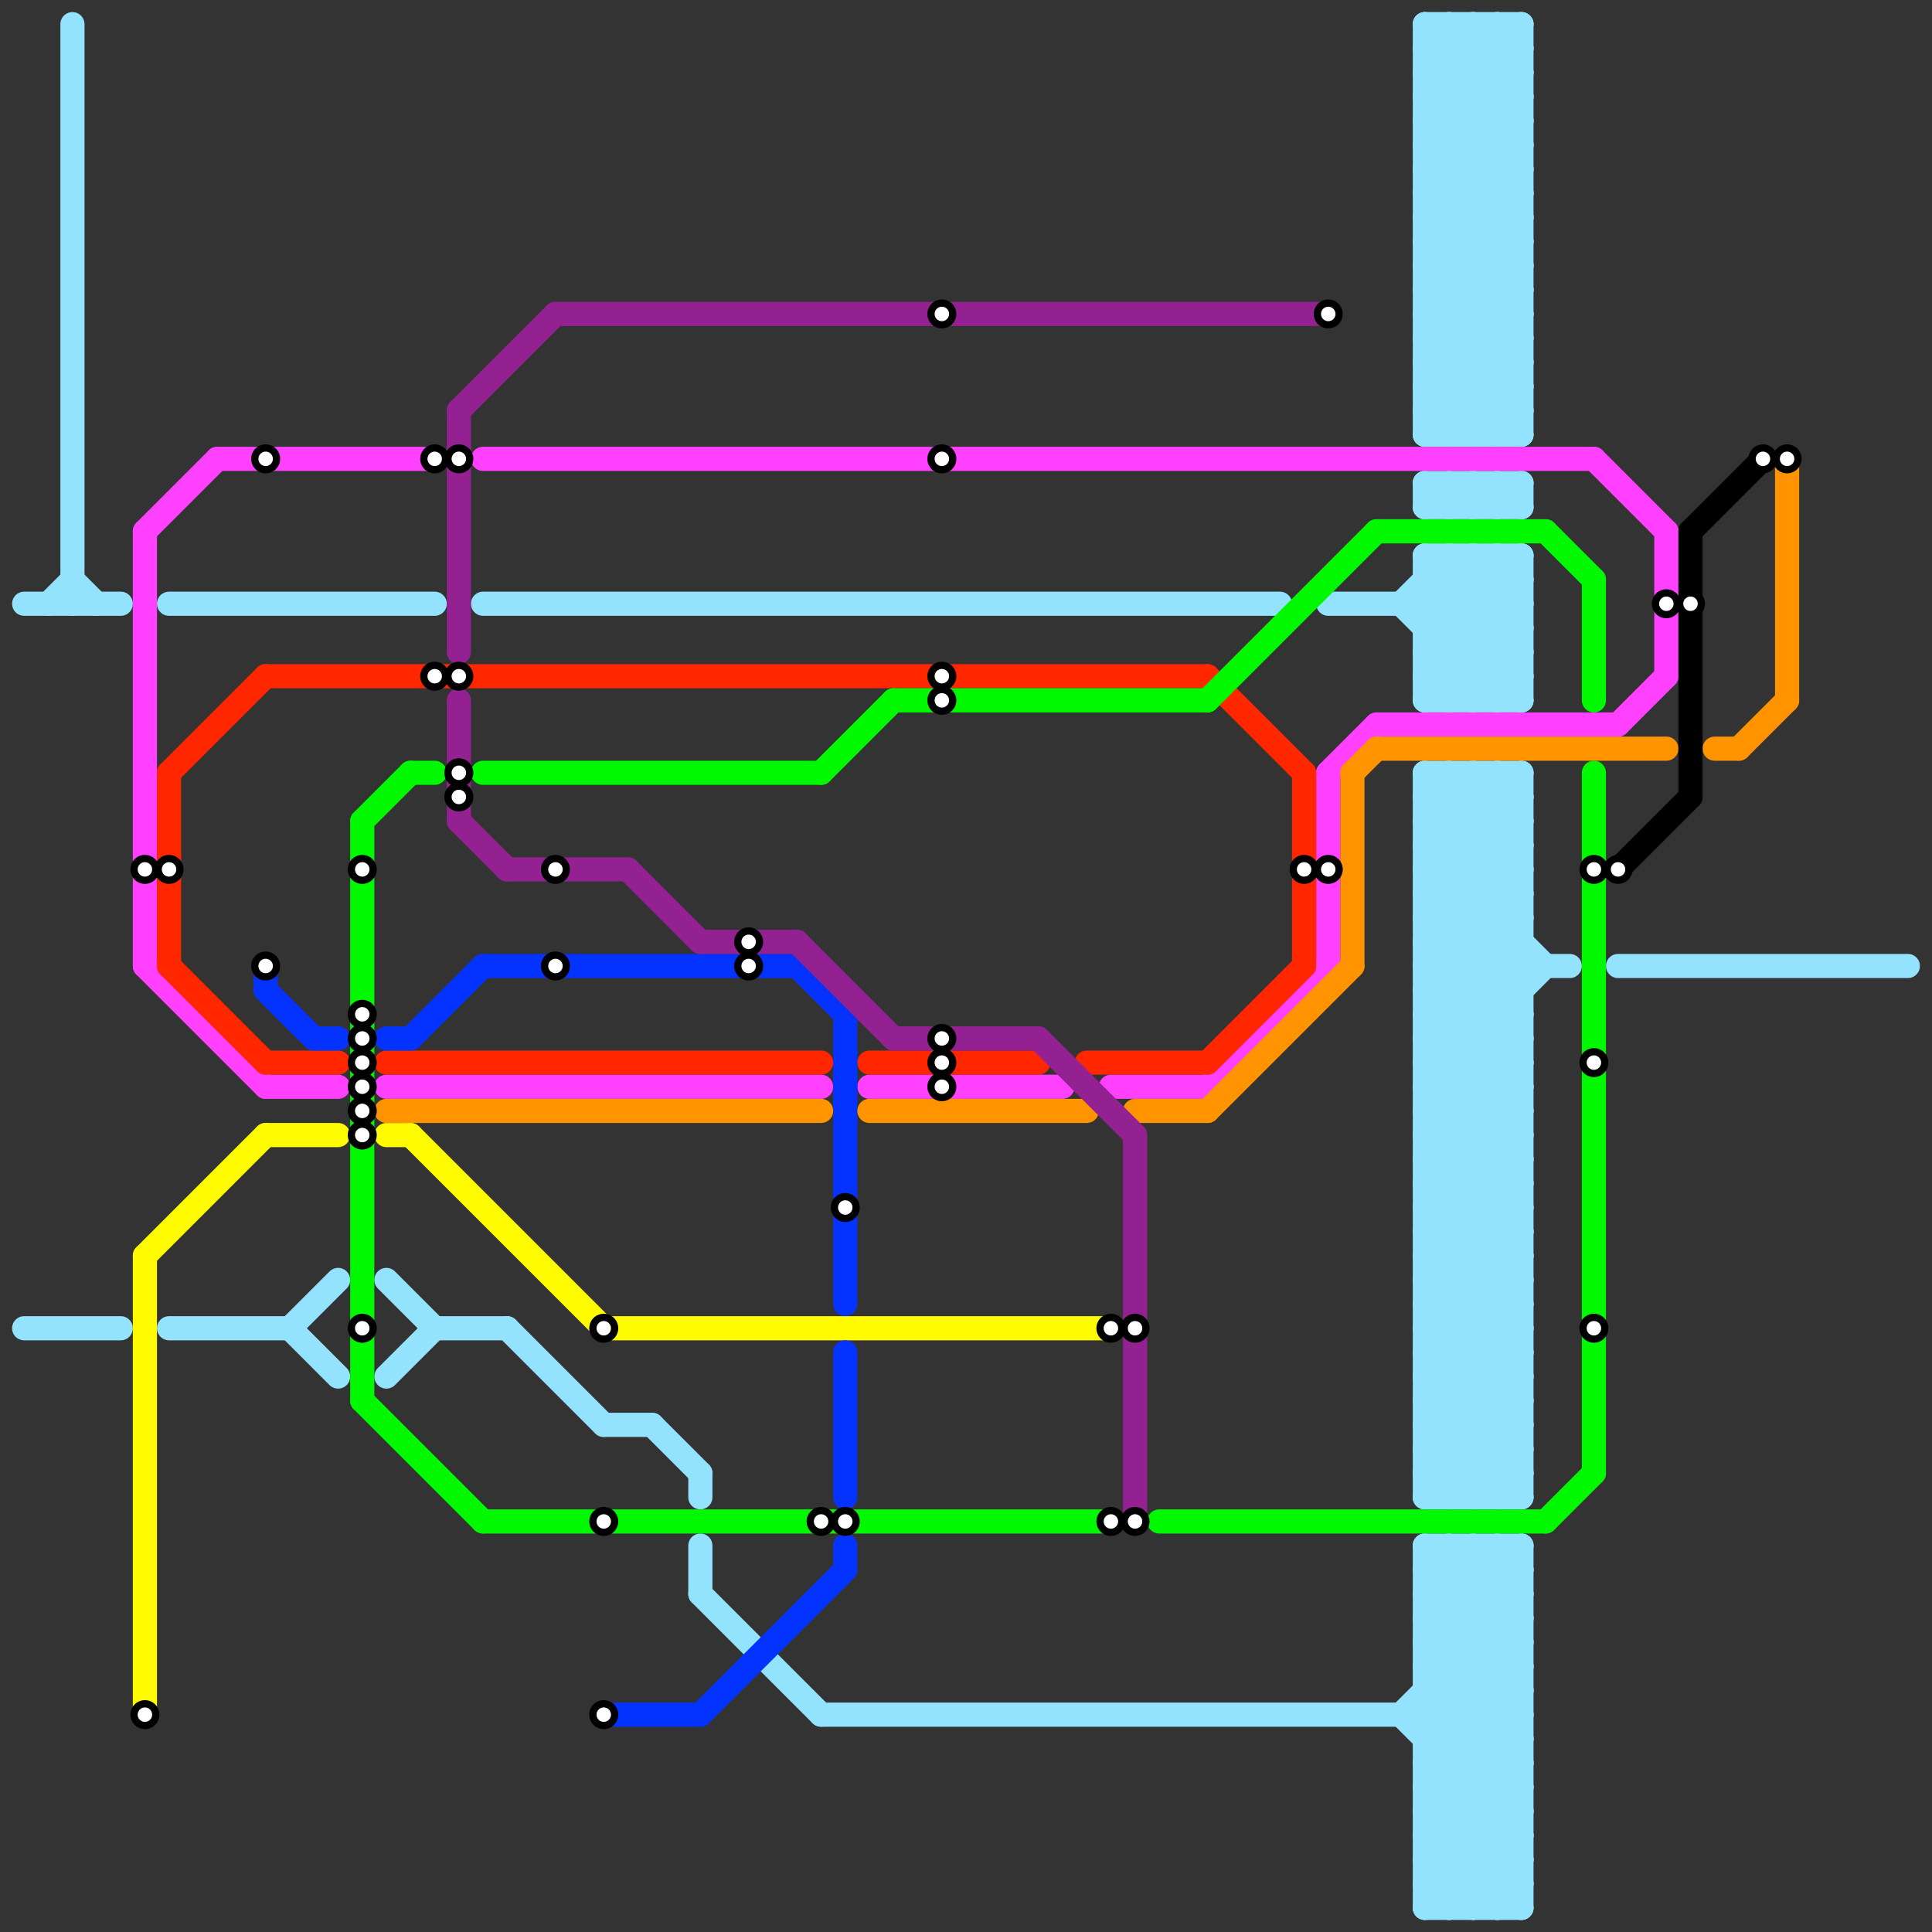 
<svg version="1.1" xmlns="http://www.w3.org/2000/svg" viewBox="0 0 80 80">
<rect x="0" y="0" width="80" height="80" fill="#333333" stroke="none"/>
<style>text { font: 1px Helvetica; font-weight: 600; white-space: pre; dominant-baseline: central; } line { stroke-width: 1; fill: none; stroke-linecap: round; stroke-linejoin: round; } .c0 { stroke: #94e3fe } .c1 { stroke: #ff40ff } .c2 { stroke: #ff2600 } .c3 { stroke: #fffb00 } .c4 { stroke: #0433ff } .c5 { stroke: #00f900 } .c6 { stroke: #ff9300 } .c7 { stroke: #942192 } .c8 { stroke: #000000 }</style><defs><g id="wm-xf"><circle r="1.2" fill="#000"/><circle r="0.9" fill="#fff"/><circle r="0.6" fill="#000"/><circle r="0.3" fill="#fff"/></g><g id="wm"><circle r="0.6" fill="#000"/><circle r="0.3" fill="#fff"/></g></defs><line class="c0" x1="59" y1="8" x2="63" y2="4"/><line class="c0" x1="59" y1="77" x2="63" y2="73"/><line class="c0" x1="59" y1="10" x2="63" y2="6"/><line class="c0" x1="59" y1="79" x2="63" y2="75"/><line class="c0" x1="59" y1="62" x2="63" y2="58"/><line class="c0" x1="62" y1="18" x2="63" y2="17"/><line class="c0" x1="60" y1="62" x2="63" y2="59"/><line class="c0" x1="60" y1="20" x2="61" y2="21"/><line class="c0" x1="59" y1="7" x2="63" y2="11"/><line class="c0" x1="59" y1="76" x2="63" y2="72"/><line class="c0" x1="59" y1="9" x2="63" y2="13"/><line class="c0" x1="59" y1="69" x2="63" y2="69"/><line class="c0" x1="58" y1="25" x2="60" y2="23"/><line class="c0" x1="59" y1="11" x2="63" y2="7"/><line class="c0" x1="59" y1="75" x2="63" y2="79"/><line class="c0" x1="60" y1="32" x2="60" y2="62"/><line class="c0" x1="12" y1="55" x2="14" y2="57"/><line class="c0" x1="59" y1="66" x2="63" y2="66"/><line class="c0" x1="59" y1="68" x2="63" y2="68"/><line class="c0" x1="62" y1="64" x2="62" y2="79"/><line class="c0" x1="59" y1="48" x2="63" y2="52"/><line class="c0" x1="62" y1="20" x2="62" y2="21"/><line class="c0" x1="60" y1="79" x2="63" y2="76"/><line class="c0" x1="59" y1="78" x2="60" y2="79"/><line class="c0" x1="59" y1="45" x2="63" y2="49"/><line class="c0" x1="59" y1="53" x2="63" y2="53"/><line class="c0" x1="59" y1="2" x2="63" y2="2"/><line class="c0" x1="59" y1="36" x2="63" y2="36"/><line class="c0" x1="59" y1="15" x2="62" y2="18"/><line class="c0" x1="59" y1="4" x2="63" y2="4"/><line class="c0" x1="59" y1="38" x2="63" y2="38"/><line class="c0" x1="62" y1="1" x2="62" y2="18"/><line class="c0" x1="59" y1="29" x2="63" y2="25"/><line class="c0" x1="59" y1="47" x2="63" y2="51"/><line class="c0" x1="2" y1="25" x2="3" y2="24"/><line class="c0" x1="61" y1="62" x2="63" y2="60"/><line class="c0" x1="60" y1="29" x2="63" y2="26"/><line class="c0" x1="59" y1="50" x2="63" y2="50"/><line class="c0" x1="59" y1="49" x2="63" y2="45"/><line class="c0" x1="59" y1="41" x2="63" y2="37"/><line class="c0" x1="59" y1="34" x2="61" y2="32"/><line class="c0" x1="63" y1="64" x2="63" y2="79"/><line class="c0" x1="59" y1="43" x2="63" y2="39"/><line class="c0" x1="59" y1="61" x2="63" y2="57"/><line class="c0" x1="61" y1="20" x2="61" y2="21"/><line class="c0" x1="59" y1="51" x2="63" y2="55"/><line class="c0" x1="60" y1="32" x2="63" y2="35"/><line class="c0" x1="58" y1="71" x2="63" y2="76"/><line class="c0" x1="59" y1="20" x2="63" y2="20"/><line class="c0" x1="29" y1="64" x2="29" y2="66"/><line class="c0" x1="59" y1="1" x2="59" y2="18"/><line class="c0" x1="59" y1="13" x2="63" y2="9"/><line class="c0" x1="59" y1="76" x2="63" y2="76"/><line class="c0" x1="59" y1="44" x2="63" y2="40"/><line class="c0" x1="62" y1="21" x2="63" y2="20"/><line class="c0" x1="59" y1="69" x2="63" y2="73"/><line class="c0" x1="61" y1="32" x2="63" y2="34"/><line class="c0" x1="62" y1="32" x2="62" y2="62"/><line class="c0" x1="59" y1="11" x2="63" y2="11"/><line class="c0" x1="59" y1="12" x2="63" y2="16"/><line class="c0" x1="59" y1="3" x2="63" y2="3"/><line class="c0" x1="59" y1="14" x2="63" y2="18"/><line class="c0" x1="61" y1="1" x2="61" y2="18"/><line class="c0" x1="59" y1="5" x2="63" y2="5"/><line class="c0" x1="59" y1="66" x2="63" y2="70"/><line class="c0" x1="59" y1="74" x2="63" y2="74"/><line class="c0" x1="59" y1="23" x2="63" y2="23"/><line class="c0" x1="59" y1="73" x2="63" y2="69"/><line class="c0" x1="59" y1="68" x2="63" y2="72"/><line class="c0" x1="59" y1="59" x2="63" y2="59"/><line class="c0" x1="59" y1="67" x2="62" y2="64"/><line class="c0" x1="59" y1="16" x2="63" y2="12"/><line class="c0" x1="59" y1="18" x2="63" y2="14"/><line class="c0" x1="59" y1="32" x2="63" y2="32"/><line class="c0" x1="60" y1="18" x2="63" y2="15"/><line class="c0" x1="59" y1="28" x2="63" y2="24"/><line class="c0" x1="59" y1="17" x2="60" y2="18"/><line class="c0" x1="59" y1="4" x2="62" y2="1"/><line class="c0" x1="59" y1="36" x2="63" y2="40"/><line class="c0" x1="59" y1="53" x2="63" y2="57"/><line class="c0" x1="60" y1="1" x2="63" y2="4"/><line class="c0" x1="59" y1="38" x2="63" y2="42"/><line class="c0" x1="59" y1="29" x2="63" y2="29"/><line class="c0" x1="62" y1="23" x2="63" y2="24"/><line class="c0" x1="60" y1="23" x2="60" y2="29"/><line class="c0" x1="59" y1="50" x2="63" y2="54"/><line class="c0" x1="59" y1="57" x2="63" y2="53"/><line class="c0" x1="59" y1="41" x2="63" y2="41"/><line class="c0" x1="59" y1="2" x2="60" y2="1"/><line class="c0" x1="59" y1="43" x2="63" y2="43"/><line class="c0" x1="59" y1="61" x2="63" y2="61"/><line class="c0" x1="59" y1="76" x2="62" y2="79"/><line class="c0" x1="62" y1="29" x2="63" y2="28"/><line class="c0" x1="59" y1="27" x2="63" y2="27"/><line class="c0" x1="59" y1="54" x2="63" y2="50"/><line class="c0" x1="59" y1="46" x2="63" y2="42"/><line class="c0" x1="61" y1="64" x2="61" y2="79"/><line class="c0" x1="59" y1="33" x2="63" y2="37"/><line class="c0" x1="61" y1="79" x2="63" y2="77"/><line class="c0" x1="59" y1="44" x2="63" y2="44"/><line class="c0" x1="59" y1="27" x2="61" y2="29"/><line class="c0" x1="59" y1="52" x2="63" y2="48"/><line class="c0" x1="59" y1="59" x2="62" y2="62"/><line class="c0" x1="59" y1="37" x2="63" y2="33"/><line class="c0" x1="16" y1="57" x2="18" y2="55"/><line class="c0" x1="59" y1="56" x2="63" y2="56"/><line class="c0" x1="63" y1="1" x2="63" y2="18"/><line class="c0" x1="59" y1="3" x2="63" y2="7"/><line class="c0" x1="59" y1="72" x2="63" y2="68"/><line class="c0" x1="59" y1="6" x2="63" y2="2"/><line class="c0" x1="59" y1="25" x2="61" y2="23"/><line class="c0" x1="59" y1="5" x2="63" y2="9"/><line class="c0" x1="59" y1="23" x2="63" y2="27"/><line class="c0" x1="59" y1="24" x2="63" y2="28"/><line class="c0" x1="59" y1="65" x2="63" y2="65"/><line class="c0" x1="59" y1="25" x2="63" y2="29"/><line class="c0" x1="59" y1="74" x2="63" y2="78"/><line class="c0" x1="59" y1="6" x2="63" y2="6"/><line class="c0" x1="59" y1="16" x2="63" y2="16"/><line class="c0" x1="59" y1="58" x2="63" y2="54"/><line class="c0" x1="59" y1="8" x2="63" y2="8"/><line class="c0" x1="59" y1="18" x2="63" y2="18"/><line class="c0" x1="59" y1="77" x2="63" y2="77"/><line class="c0" x1="59" y1="10" x2="63" y2="10"/><line class="c0" x1="59" y1="70" x2="63" y2="70"/><line class="c0" x1="59" y1="79" x2="63" y2="79"/><line class="c0" x1="59" y1="28" x2="63" y2="28"/><line class="c0" x1="59" y1="62" x2="63" y2="62"/><line class="c0" x1="59" y1="7" x2="63" y2="3"/><line class="c0" x1="59" y1="64" x2="63" y2="64"/><line class="c0" x1="59" y1="9" x2="63" y2="5"/><line class="c0" x1="59" y1="78" x2="63" y2="74"/><line class="c0" x1="59" y1="55" x2="63" y2="51"/><line class="c0" x1="62" y1="20" x2="63" y2="21"/><line class="c0" x1="62" y1="23" x2="62" y2="29"/><line class="c0" x1="59" y1="75" x2="63" y2="71"/><line class="c0" x1="59" y1="16" x2="61" y2="18"/><line class="c0" x1="59" y1="20" x2="60" y2="21"/><line class="c0" x1="55" y1="25" x2="63" y2="25"/><line class="c0" x1="62" y1="32" x2="63" y2="33"/><line class="c0" x1="62" y1="62" x2="63" y2="61"/><line class="c0" x1="58" y1="71" x2="63" y2="66"/><line class="c0" x1="59" y1="41" x2="63" y2="45"/><line class="c0" x1="59" y1="43" x2="63" y2="47"/><line class="c0" x1="59" y1="34" x2="63" y2="34"/><line class="c0" x1="59" y1="40" x2="65" y2="40"/><line class="c0" x1="61" y1="20" x2="62" y2="21"/><line class="c0" x1="59" y1="46" x2="63" y2="46"/><line class="c0" x1="59" y1="45" x2="64" y2="40"/><line class="c0" x1="59" y1="32" x2="59" y2="62"/><line class="c0" x1="59" y1="39" x2="63" y2="35"/><line class="c0" x1="59" y1="35" x2="62" y2="32"/><line class="c0" x1="59" y1="44" x2="63" y2="48"/><line class="c0" x1="59" y1="52" x2="63" y2="52"/><line class="c0" x1="59" y1="2" x2="63" y2="6"/><line class="c0" x1="60" y1="64" x2="63" y2="67"/><line class="c0" x1="25" y1="59" x2="27" y2="59"/><line class="c0" x1="59" y1="37" x2="63" y2="37"/><line class="c0" x1="59" y1="4" x2="63" y2="8"/><line class="c0" x1="59" y1="56" x2="63" y2="60"/><line class="c0" x1="59" y1="65" x2="60" y2="64"/><line class="c0" x1="59" y1="49" x2="63" y2="49"/><line class="c0" x1="62" y1="64" x2="63" y2="65"/><line class="c0" x1="59" y1="40" x2="63" y2="36"/><line class="c0" x1="63" y1="20" x2="63" y2="21"/><line class="c0" x1="59" y1="42" x2="63" y2="38"/><line class="c0" x1="59" y1="65" x2="63" y2="69"/><line class="c0" x1="59" y1="6" x2="63" y2="10"/><line class="c0" x1="59" y1="58" x2="63" y2="58"/><line class="c0" x1="59" y1="8" x2="63" y2="12"/><line class="c0" x1="27" y1="59" x2="29" y2="61"/><line class="c0" x1="62" y1="1" x2="63" y2="2"/><line class="c0" x1="59" y1="10" x2="63" y2="14"/><line class="c0" x1="59" y1="61" x2="60" y2="62"/><line class="c0" x1="59" y1="1" x2="63" y2="1"/><line class="c0" x1="58" y1="25" x2="62" y2="29"/><line class="c0" x1="59" y1="69" x2="63" y2="65"/><line class="c0" x1="59" y1="64" x2="63" y2="68"/><line class="c0" x1="59" y1="21" x2="63" y2="21"/><line class="c0" x1="59" y1="55" x2="63" y2="55"/><line class="c0" x1="59" y1="13" x2="63" y2="13"/><line class="c0" x1="59" y1="12" x2="63" y2="8"/><line class="c0" x1="18" y1="55" x2="21" y2="55"/><line class="c0" x1="59" y1="75" x2="63" y2="75"/><line class="c0" x1="12" y1="55" x2="14" y2="53"/><line class="c0" x1="59" y1="67" x2="63" y2="67"/><line class="c0" x1="59" y1="14" x2="63" y2="10"/><line class="c0" x1="59" y1="60" x2="61" y2="62"/><line class="c0" x1="59" y1="68" x2="63" y2="64"/><line class="c0" x1="59" y1="71" x2="63" y2="75"/><line class="c0" x1="59" y1="60" x2="63" y2="56"/><line class="c0" x1="61" y1="23" x2="63" y2="25"/><line class="c0" x1="59" y1="11" x2="63" y2="15"/><line class="c0" x1="29" y1="61" x2="29" y2="62"/><line class="c0" x1="20" y1="25" x2="53" y2="25"/><line class="c0" x1="59" y1="73" x2="63" y2="73"/><line class="c0" x1="67" y1="40" x2="79" y2="40"/><line class="c0" x1="60" y1="20" x2="60" y2="21"/><line class="c0" x1="59" y1="46" x2="63" y2="50"/><line class="c0" x1="59" y1="39" x2="63" y2="39"/><line class="c0" x1="59" y1="32" x2="63" y2="36"/><line class="c0" x1="1" y1="25" x2="5" y2="25"/><line class="c0" x1="59" y1="50" x2="63" y2="46"/><line class="c0" x1="3" y1="24" x2="4" y2="25"/><line class="c0" x1="63" y1="32" x2="63" y2="62"/><line class="c0" x1="59" y1="52" x2="63" y2="56"/><line class="c0" x1="7" y1="25" x2="18" y2="25"/><line class="c0" x1="59" y1="37" x2="63" y2="41"/><line class="c0" x1="59" y1="66" x2="61" y2="64"/><line class="c0" x1="29" y1="66" x2="34" y2="71"/><line class="c0" x1="59" y1="28" x2="60" y2="29"/><line class="c0" x1="60" y1="23" x2="63" y2="26"/><line class="c0" x1="3" y1="1" x2="3" y2="25"/><line class="c0" x1="59" y1="23" x2="59" y2="29"/><line class="c0" x1="59" y1="57" x2="63" y2="57"/><line class="c0" x1="61" y1="18" x2="63" y2="16"/><line class="c0" x1="59" y1="49" x2="63" y2="53"/><line class="c0" x1="59" y1="48" x2="63" y2="44"/><line class="c0" x1="59" y1="42" x2="63" y2="42"/><line class="c0" x1="61" y1="1" x2="63" y2="3"/><line class="c0" x1="59" y1="77" x2="61" y2="79"/><line class="c0" x1="59" y1="58" x2="63" y2="62"/><line class="c0" x1="59" y1="54" x2="63" y2="54"/><line class="c0" x1="61" y1="23" x2="61" y2="29"/><line class="c0" x1="59" y1="47" x2="63" y2="43"/><line class="c0" x1="59" y1="1" x2="63" y2="5"/><line class="c0" x1="60" y1="21" x2="61" y2="20"/><line class="c0" x1="59" y1="55" x2="63" y2="59"/><line class="c0" x1="59" y1="12" x2="63" y2="12"/><line class="c0" x1="59" y1="13" x2="63" y2="17"/><line class="c0" x1="59" y1="14" x2="63" y2="14"/><line class="c0" x1="59" y1="5" x2="63" y2="1"/><line class="c0" x1="59" y1="67" x2="63" y2="71"/><line class="c0" x1="59" y1="74" x2="63" y2="70"/><line class="c0" x1="59" y1="24" x2="63" y2="24"/><line class="c0" x1="1" y1="55" x2="5" y2="55"/><line class="c0" x1="59" y1="17" x2="63" y2="17"/><line class="c0" x1="59" y1="26" x2="63" y2="26"/><line class="c0" x1="59" y1="60" x2="63" y2="60"/><line class="c0" x1="59" y1="15" x2="63" y2="11"/><line class="c0" x1="59" y1="17" x2="63" y2="13"/><line class="c0" x1="59" y1="21" x2="60" y2="20"/><line class="c0" x1="59" y1="51" x2="63" y2="47"/><line class="c0" x1="59" y1="59" x2="63" y2="55"/><line class="c0" x1="59" y1="72" x2="63" y2="72"/><line class="c0" x1="59" y1="20" x2="59" y2="21"/><line class="c0" x1="59" y1="3" x2="61" y2="1"/><line class="c0" x1="59" y1="33" x2="60" y2="32"/><line class="c0" x1="59" y1="71" x2="63" y2="67"/><line class="c0" x1="59" y1="73" x2="63" y2="77"/><line class="c0" x1="7" y1="55" x2="12" y2="55"/><line class="c0" x1="59" y1="39" x2="63" y2="43"/><line class="c0" x1="61" y1="21" x2="62" y2="20"/><line class="c0" x1="59" y1="7" x2="63" y2="7"/><line class="c0" x1="59" y1="9" x2="63" y2="9"/><line class="c0" x1="59" y1="70" x2="63" y2="74"/><line class="c0" x1="59" y1="78" x2="63" y2="78"/><line class="c0" x1="61" y1="32" x2="61" y2="62"/><line class="c0" x1="59" y1="35" x2="64" y2="40"/><line class="c0" x1="59" y1="27" x2="63" y2="23"/><line class="c0" x1="59" y1="57" x2="63" y2="61"/><line class="c0" x1="59" y1="40" x2="63" y2="44"/><line class="c0" x1="59" y1="48" x2="63" y2="48"/><line class="c0" x1="60" y1="64" x2="60" y2="79"/><line class="c0" x1="59" y1="42" x2="63" y2="46"/><line class="c0" x1="59" y1="33" x2="63" y2="33"/><line class="c0" x1="16" y1="53" x2="18" y2="55"/><line class="c0" x1="59" y1="34" x2="63" y2="38"/><line class="c0" x1="59" y1="35" x2="63" y2="35"/><line class="c0" x1="61" y1="64" x2="63" y2="66"/><line class="c0" x1="63" y1="23" x2="63" y2="29"/><line class="c0" x1="59" y1="54" x2="63" y2="58"/><line class="c0" x1="21" y1="55" x2="25" y2="59"/><line class="c0" x1="59" y1="45" x2="63" y2="45"/><line class="c0" x1="59" y1="53" x2="63" y2="49"/><line class="c0" x1="59" y1="47" x2="63" y2="47"/><line class="c0" x1="59" y1="36" x2="63" y2="32"/><line class="c0" x1="59" y1="64" x2="59" y2="79"/><line class="c0" x1="59" y1="38" x2="63" y2="34"/><line class="c0" x1="34" y1="71" x2="63" y2="71"/><line class="c0" x1="59" y1="56" x2="63" y2="52"/><line class="c0" x1="60" y1="1" x2="60" y2="18"/><line class="c0" x1="59" y1="26" x2="62" y2="23"/><line class="c0" x1="62" y1="79" x2="63" y2="78"/><line class="c0" x1="59" y1="15" x2="63" y2="15"/><line class="c0" x1="61" y1="29" x2="63" y2="27"/><line class="c0" x1="59" y1="51" x2="63" y2="51"/><line class="c1" x1="46" y1="45" x2="50" y2="45"/><line class="c1" x1="55" y1="32" x2="55" y2="40"/><line class="c1" x1="6" y1="40" x2="11" y2="45"/><line class="c1" x1="57" y1="30" x2="67" y2="30"/><line class="c1" x1="66" y1="19" x2="69" y2="22"/><line class="c1" x1="50" y1="45" x2="55" y2="40"/><line class="c1" x1="55" y1="32" x2="57" y2="30"/><line class="c1" x1="16" y1="45" x2="34" y2="45"/><line class="c1" x1="69" y1="22" x2="69" y2="28"/><line class="c1" x1="67" y1="30" x2="69" y2="28"/><line class="c1" x1="6" y1="22" x2="9" y2="19"/><line class="c1" x1="9" y1="19" x2="18" y2="19"/><line class="c1" x1="20" y1="19" x2="66" y2="19"/><line class="c1" x1="36" y1="45" x2="44" y2="45"/><line class="c1" x1="6" y1="22" x2="6" y2="40"/><line class="c1" x1="11" y1="45" x2="14" y2="45"/><line class="c2" x1="7" y1="32" x2="7" y2="40"/><line class="c2" x1="50" y1="44" x2="54" y2="40"/><line class="c2" x1="45" y1="44" x2="50" y2="44"/><line class="c2" x1="16" y1="44" x2="34" y2="44"/><line class="c2" x1="36" y1="44" x2="43" y2="44"/><line class="c2" x1="54" y1="32" x2="54" y2="40"/><line class="c2" x1="7" y1="40" x2="11" y2="44"/><line class="c2" x1="11" y1="44" x2="14" y2="44"/><line class="c2" x1="7" y1="32" x2="11" y2="28"/><line class="c2" x1="11" y1="28" x2="50" y2="28"/><line class="c2" x1="50" y1="28" x2="54" y2="32"/><line class="c3" x1="11" y1="47" x2="14" y2="47"/><line class="c3" x1="16" y1="47" x2="17" y2="47"/><line class="c3" x1="6" y1="52" x2="6" y2="71"/><line class="c3" x1="17" y1="47" x2="25" y2="55"/><line class="c3" x1="6" y1="52" x2="11" y2="47"/><line class="c3" x1="25" y1="55" x2="46" y2="55"/><line class="c4" x1="16" y1="43" x2="17" y2="43"/><line class="c4" x1="35" y1="56" x2="35" y2="62"/><line class="c4" x1="11" y1="41" x2="13" y2="43"/><line class="c4" x1="13" y1="43" x2="14" y2="43"/><line class="c4" x1="33" y1="40" x2="35" y2="42"/><line class="c4" x1="29" y1="71" x2="35" y2="65"/><line class="c4" x1="11" y1="40" x2="11" y2="41"/><line class="c4" x1="17" y1="43" x2="20" y2="40"/><line class="c4" x1="35" y1="64" x2="35" y2="65"/><line class="c4" x1="20" y1="40" x2="33" y2="40"/><line class="c4" x1="25" y1="71" x2="29" y2="71"/><line class="c4" x1="35" y1="42" x2="35" y2="54"/><line class="c5" x1="15" y1="34" x2="17" y2="32"/><line class="c5" x1="64" y1="63" x2="66" y2="61"/><line class="c5" x1="66" y1="32" x2="66" y2="61"/><line class="c5" x1="50" y1="29" x2="57" y2="22"/><line class="c5" x1="15" y1="34" x2="15" y2="58"/><line class="c5" x1="17" y1="32" x2="18" y2="32"/><line class="c5" x1="66" y1="24" x2="66" y2="29"/><line class="c5" x1="15" y1="58" x2="20" y2="63"/><line class="c5" x1="48" y1="63" x2="64" y2="63"/><line class="c5" x1="37" y1="29" x2="50" y2="29"/><line class="c5" x1="20" y1="32" x2="34" y2="32"/><line class="c5" x1="34" y1="32" x2="37" y2="29"/><line class="c5" x1="64" y1="22" x2="66" y2="24"/><line class="c5" x1="57" y1="22" x2="64" y2="22"/><line class="c5" x1="20" y1="63" x2="46" y2="63"/><line class="c6" x1="56" y1="32" x2="57" y2="31"/><line class="c6" x1="36" y1="46" x2="45" y2="46"/><line class="c6" x1="72" y1="31" x2="74" y2="29"/><line class="c6" x1="74" y1="19" x2="74" y2="29"/><line class="c6" x1="71" y1="31" x2="72" y2="31"/><line class="c6" x1="47" y1="46" x2="50" y2="46"/><line class="c6" x1="16" y1="46" x2="34" y2="46"/><line class="c6" x1="50" y1="46" x2="56" y2="40"/><line class="c6" x1="56" y1="32" x2="56" y2="40"/><line class="c6" x1="57" y1="31" x2="69" y2="31"/><line class="c7" x1="19" y1="17" x2="23" y2="13"/><line class="c7" x1="19" y1="29" x2="19" y2="34"/><line class="c7" x1="43" y1="43" x2="47" y2="47"/><line class="c7" x1="47" y1="47" x2="47" y2="63"/><line class="c7" x1="26" y1="36" x2="29" y2="39"/><line class="c7" x1="21" y1="36" x2="26" y2="36"/><line class="c7" x1="29" y1="39" x2="33" y2="39"/><line class="c7" x1="33" y1="39" x2="37" y2="43"/><line class="c7" x1="23" y1="13" x2="55" y2="13"/><line class="c7" x1="19" y1="17" x2="19" y2="27"/><line class="c7" x1="37" y1="43" x2="43" y2="43"/><line class="c7" x1="19" y1="34" x2="21" y2="36"/><line class="c8" x1="70" y1="22" x2="70" y2="33"/><line class="c8" x1="70" y1="22" x2="73" y2="19"/><line class="c8" x1="67" y1="36" x2="70" y2="33"/>

<use x="11" y="19" href="#wm"/><use x="11" y="40" href="#wm"/><use x="15" y="36" href="#wm"/><use x="15" y="42" href="#wm"/><use x="15" y="43" href="#wm"/><use x="15" y="44" href="#wm"/><use x="15" y="45" href="#wm"/><use x="15" y="46" href="#wm"/><use x="15" y="47" href="#wm"/><use x="15" y="55" href="#wm"/><use x="18" y="19" href="#wm"/><use x="18" y="28" href="#wm"/><use x="19" y="19" href="#wm"/><use x="19" y="28" href="#wm"/><use x="19" y="32" href="#wm"/><use x="19" y="33" href="#wm"/><use x="23" y="36" href="#wm"/><use x="23" y="40" href="#wm"/><use x="25" y="55" href="#wm"/><use x="25" y="63" href="#wm"/><use x="25" y="71" href="#wm"/><use x="31" y="39" href="#wm"/><use x="31" y="40" href="#wm"/><use x="34" y="63" href="#wm"/><use x="35" y="50" href="#wm"/><use x="35" y="63" href="#wm"/><use x="39" y="13" href="#wm"/><use x="39" y="19" href="#wm"/><use x="39" y="28" href="#wm"/><use x="39" y="29" href="#wm"/><use x="39" y="43" href="#wm"/><use x="39" y="44" href="#wm"/><use x="39" y="45" href="#wm"/><use x="46" y="55" href="#wm"/><use x="46" y="63" href="#wm"/><use x="47" y="55" href="#wm"/><use x="47" y="63" href="#wm"/><use x="54" y="36" href="#wm"/><use x="55" y="13" href="#wm"/><use x="55" y="36" href="#wm"/><use x="6" y="36" href="#wm"/><use x="6" y="71" href="#wm"/><use x="66" y="36" href="#wm"/><use x="66" y="44" href="#wm"/><use x="66" y="55" href="#wm"/><use x="67" y="36" href="#wm"/><use x="69" y="25" href="#wm"/><use x="7" y="36" href="#wm"/><use x="70" y="25" href="#wm"/><use x="73" y="19" href="#wm"/><use x="74" y="19" href="#wm"/>
</svg>

